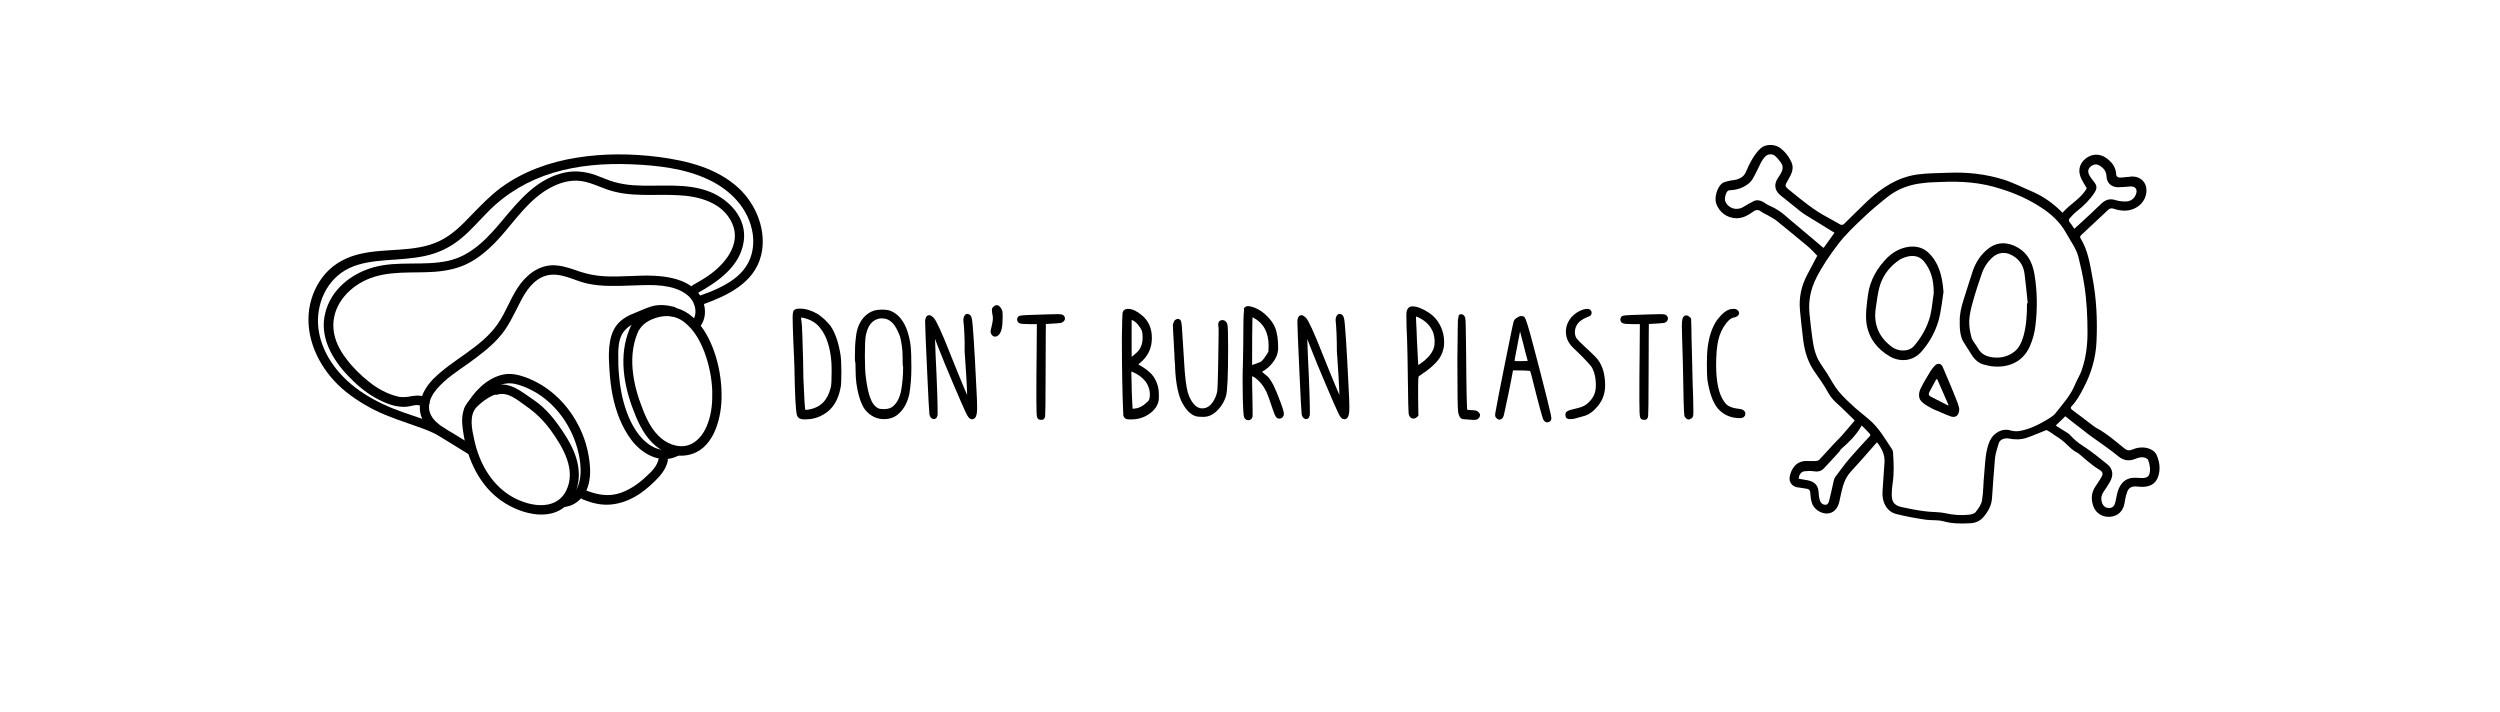 <?xml version="1.0" encoding="utf-8"?>
<!-- Generator: Adobe Illustrator 24.0.1, SVG Export Plug-In . SVG Version: 6.00 Build 0)  -->
<svg version="1.1" xmlns="http://www.w3.org/2000/svg" xmlns:xlink="http://www.w3.org/1999/xlink" x="0px" y="0px"
	 viewBox="0 0 1000 284.8" style="enable-background:new 0 0 1000 284.8;" xml:space="preserve">
<style type="text/css">
	.st0{fill:#FFE87B;}
	.st1{fill:#1E1E1C;}
	.st2{fill:#1E1E1C;stroke:#1E1E1C;stroke-width:0.25;stroke-miterlimit:10;}
	.st3{fill:#1E1E1C;stroke:#1E1E1C;stroke-width:0.15;stroke-miterlimit:10;}
	.st4{fill:#FFFFFF;}
	.st5{stroke:#1E1E1C;stroke-miterlimit:10;}
	.st6{fill:none;stroke:#1E1E1C;stroke-width:3;stroke-linecap:round;stroke-linejoin:round;stroke-miterlimit:10;}
	.st7{stroke:#000000;stroke-width:1.5;stroke-miterlimit:10;}
</style>
<g id="Calque_2">
</g>
<g id="Calque_1">
	<g>
		<g>
			<path d="M198.4,154.1c-1.6-0.1-3.3,0.7-4.7,1.5c-1.8,1-3.4,2.2-4.9,3.6c-1.2,1.1-2.4,2.4-3,3.9c-1.1,2.7-1.1,5.6-0.7,8.4
				c1.3,10.5,5.6,21.1,14.1,27.8c7.3,5.8,20.7,10.2,28.1,2.1c3.1-3.4,4.5-8.1,4.2-12.7c-0.3-5.5-2.8-10.6-5.8-15.2
				c-3.3-5.1-7.1-10.1-12.2-13.5c-4.6-3.1-9.6-7.6-15.5-5.8c-2.3,0.7-1.3,4.3,1,3.6c4.3-1.2,8.2,2.4,11.5,4.7c3.9,2.7,7,5.8,9.8,9.6
				c4.8,6.7,10.4,15.9,6.1,24.3c-4.4,8.5-15.7,6-22.4,1.8c-7.8-4.9-12.4-13.4-14.3-22.3c-0.9-4-2.2-9.7,0.9-13
				c1.3-1.3,2.7-2.5,4.3-3.5c0.6-0.4,1.3-0.8,2-1.1c0.3-0.2,0.7-0.3,1.1-0.4c0,0,0.4-0.1,0.1,0c0.2,0,0.3,0,0.5,0
				C200.8,158,200.8,154.3,198.4,154.1L198.4,154.1z"/>
		</g>
	</g>
	<g>
		<g>
			<path d="M252.7,129.7c-5.2,10.3-3.7,22.4,0.1,32.9c1.9,5.2,4.1,10.4,8,14.4c3.7,3.8,9.1,6.1,14.4,5c9.8-1.9,13.1-13.5,13.4-22.1
				c0.2-5.9-0.6-11.8-2.3-17.4c-1.6-5.1-4-10.3-7.7-14.2c-3.6-3.9-8.3-6.1-13.6-5.5C260.4,123.3,255.3,125.4,252.7,129.7
				c-1.3,2.1,2,4,3.2,1.9c1.8-2.9,5.5-4.4,8.7-5c3.8-0.6,7.2,0.4,10,3c3.4,3,5.6,7.1,7.2,11.3c1.8,4.9,2.9,10.1,3.1,15.4
				c0.1,4.4-0.2,8.9-1.8,13.1c-1.2,3.3-3.3,6.6-6.6,8.2c-3.9,1.9-8.6,0.5-11.8-2.1c-3.7-3-5.9-7.4-7.6-11.8c-4-10-6.4-22.1-1.3-32.2
				C257,129.4,253.8,127.5,252.7,129.7L252.7,129.7z"/>
		</g>
	</g>
	<g>
		<g>
			<path d="M189.2,164.5c2.5-4.4,6.1-8.7,11-10.5c2.6-1,4.9-0.8,7.5,0c2.5,0.8,4.8,1.9,7,3.2c9.1,5.6,15.3,15.5,17.1,26
				c1,5.6,0.9,14.8-6.4,15.9c-1,0.2-1.6,1.4-1.3,2.3c0.3,1.1,1.3,1.5,2.3,1.3c3.2-0.5,5.8-2.6,7.5-5.3c1.9-3.1,2.3-7,2.1-10.5
				c-0.4-6.3-2.2-12.5-5.3-18c-3-5.4-7.1-10.1-12.1-13.6c-2.5-1.8-5.3-3.2-8.1-4.3c-3.1-1.1-6.3-1.9-9.6-1.1
				c-6.6,1.6-11.6,7.1-14.8,12.8C184.7,164.8,188,166.6,189.2,164.5L189.2,164.5z"/>
		</g>
	</g>
	<g>
		<g>
			<path d="M269.5,122.7c-2.9-0.7-5.8-1-8.7-0.2c-2.1,0.6-4.2,1.6-6.2,2.4c-2.9,1.1-5.8,2.5-7.8,5c-2,2.5-2.8,5.7-3.1,8.9
				c-0.3,3.1-0.1,6.3,0.1,9.4c0.2,3.4,0.6,6.8,1.3,10.2c1.3,6.4,3.7,12.7,7.7,17.9c4.4,5.6,12,9.7,18.8,5.8c2.1-1.2,0.2-4.4-1.9-3.2
				c-5.1,2.9-10.7-0.7-13.9-4.7c-3.6-4.5-5.6-10-6.9-15.5c-1.2-5.6-1.7-11.3-1.6-17c0-2.6,0.2-5.4,1.4-7.8c1.2-2.3,3.3-3.8,5.6-4.8
				c2.1-0.9,4.3-1.7,6.4-2.5c2.6-0.9,5.1-0.8,7.7-0.1C270.9,126.9,271.9,123.3,269.5,122.7L269.5,122.7z"/>
		</g>
	</g>
	<g>
		<g>
			<path d="M233.2,199.8c3.5,1.4,7.3,2.4,11.2,2c3.3-0.3,6.5-1.4,9.4-3c2.9-1.6,5.5-3.8,7.9-6.1c2.4-2.3,4.7-5,5.4-8.3
				c0.5-2.4-3.2-3.4-3.6-1c-0.6,2.9-2.6,5-4.7,6.9c-2.1,2-4.3,3.8-6.9,5.2c-2.4,1.4-5.1,2.3-7.9,2.5c-3.4,0.2-6.7-0.7-9.8-1.9
				c-0.9-0.4-2.1,0.4-2.3,1.3C231.6,198.5,232.2,199.4,233.2,199.8L233.2,199.8z"/>
		</g>
	</g>
	<g>
		<g>
			<path d="M189.3,178.3c-2.8-1.7-5.5-3.4-8.3-5.1c-2.2-1.3-4.6-2.6-6.5-4.4c-1.7-1.6-2.9-3.6-2.9-6c0-2.8,1.5-5.3,3.3-7.4
				c3.5-4,8.1-7,12.4-10c4.2-3.1,8.5-6.2,12-10.1c3.9-4.2,6.1-9.3,8.7-14.3c2.2-4.4,5.3-9.2,10.3-10.7c5.6-1.7,11.2,1.9,16.5,3.1
				c5.9,1.3,12,1,18,0.8c6.2-0.2,13.2-0.7,19,1.9c2.4,1.1,4.7,2.8,5.7,5.3c1,2.4,1,5-0.6,7.1c-0.6,0.8-0.1,2.1,0.7,2.6
				c0.9,0.6,2,0.1,2.6-0.7c3.3-4.5,1.7-11-2.1-14.6c-4.4-4.1-10.7-5.2-16.5-5.5c-6.7-0.3-13.3,0.6-20,0.2c-3.3-0.2-6.4-0.8-9.5-1.8
				c-3-1-6-2.2-9.2-2.5c-6-0.7-11.1,2.6-14.7,7.3c-3.8,5-5.6,11.1-9.2,16.2c-6.6,9.4-17.9,14-25.8,22c-4.7,4.8-7.5,12.1-3,18
				c1.9,2.4,4.5,4.1,7,5.7c3.4,2.1,6.8,4.1,10.1,6.2C189.5,182.8,191.4,179.5,189.3,178.3L189.3,178.3z"/>
		</g>
	</g>
	<g>
		<g>
			<path d="M177.8,171.3c-5.4-2.8-11.2-4.5-16.9-6.5c-5.4-1.9-10.6-4.3-15.4-7.4c-9-5.8-16.6-14.8-18.1-25.7
				c-1.3-9.8,3.2-20.2,12.4-24.5c4.5-2.1,9.6-2.7,14.5-3.1c5.2-0.4,10.4-0.6,15.6-1.7c5.2-1.1,9.9-3.3,14-6.6
				c4.2-3.3,7.6-7.4,11.4-11.2c7.3-7.4,16.1-12.5,26-15.5c10-3,20.5-3.8,30.9-3.4c10.4,0.4,21.6,1.6,31.1,6.1
				c9,4.2,16.3,11.7,17.8,21.8c0.6,4.4-0.1,8.9-2.5,12.7c-2.7,4.3-7.1,7-11.5,9.1c-2.3,1.1-4.7,2-7,2.8c-2.2,0.8-1.3,4.4,1,3.6
				c9.7-3.5,20.5-8.5,23.3-19.5c2.5-9.8-1.9-20.7-9.2-27.3c-8.6-7.8-20.3-10.7-31.6-12.2c-11-1.4-22.1-1.5-33.1,0.3
				c-10.6,1.7-21.1,5.4-29.9,11.8c-4.5,3.3-8.3,7.3-12.2,11.3c-3.8,4-7.7,7.9-12.8,10.3c-9.8,4.6-21.3,2.6-31.7,5.1
				c-5.2,1.2-10,3.7-13.6,7.7c-3.5,3.9-5.8,9-6.6,14.2c-1.7,11.3,3.5,22.5,11.4,30.3c4.3,4.2,9.4,7.5,14.7,10.2
				c5.6,2.8,11.5,4.6,17.3,6.7c3,1,5.9,2.2,8.7,3.7C178,175.7,179.9,172.4,177.8,171.3L177.8,171.3z"/>
		</g>
	</g>
	<g>
		<g>
			<path d="M170.9,159.4c-1.7-1.3-3.8-1.3-5.9-1c-2.1,0.4-3.8,0.7-5.9,0.2c-4.2-1-8-3.1-11.4-5.8c-3.4-2.7-6.6-5.8-9.2-9.3
				c-2.6-3.4-4.7-7.4-5.1-11.8c-0.8-8.9,5.4-16.3,13.2-19.8c8.7-3.9,18.3-2.5,27.5-3.2c4.7-0.4,9.2-1.3,13.4-3.5
				c3.9-2,7.3-4.9,10.4-8c6.4-6.6,11.4-14.7,19-20.1c3.6-2.5,7.8-4.5,12.2-4.8c4.9-0.4,9,1.8,13.5,3.4c9.4,3.4,19.3,1.8,29,2.4
				c8.2,0.4,17.5,3,21.2,11.1c4,8.5-3.1,16.8-9.8,21.3c-1.9,1.3-3.9,2.4-5.8,3.5c-2.1,1.2-0.2,4.4,1.9,3.2
				c8.2-4.6,17-10.7,18.4-20.7c1.3-9.1-5.6-16.6-13.6-19.8c-9.7-3.8-20.4-1.9-30.6-2.6c-2.6-0.2-5.1-0.6-7.6-1.3
				c-2.5-0.7-4.8-1.8-7.3-2.7c-4.7-1.7-9.5-2.1-14.4-0.6c-9.7,2.8-16.3,10.6-22.5,18c-6,7.2-12.5,14.6-22.1,16.8
				c-9.8,2.2-20.1-0.1-29.9,2.6c-9,2.5-17.1,8.9-19.4,18.3c-2.4,9.5,2.7,18.4,9.1,25.1c3.2,3.4,6.8,6.5,10.9,8.8
				c3.9,2.2,8.7,4.2,13.2,3.5c1.9-0.3,3.9-1.2,5.6,0.1c0.8,0.6,2.1,0.1,2.6-0.7C172.1,161,171.7,160,170.9,159.4L170.9,159.4z"/>
		</g>
	</g>
	<g>
		<path d="M741.9,168.2c-2.7-2.6-5-5-7.5-7.2c-1.4-1.3-2.5-2.7-3.4-4.4c-1.5-2.7-3.3-5.3-5.1-7.8c-2.7-3.8-4-8.1-4.6-12.6
			c-0.5-4-0.9-7.9-1.3-11.9c-0.5-5.2,0.5-10,3-14.6c1.3-2.4,2.6-4.9,3.9-7.4c-1.2-1.2-2.3-2.5-3.6-3.6c-4.1-3.4-8.2-6.8-12.4-10.2
			c-1.2-1-2.7-1.7-4-2.5c-0.8-0.5-1.8-0.8-2.5-1.4c-1.2-0.9-2.1-0.7-3.2,0.1c-2,1.4-4,2.6-6.6,2.6c-3.8-0.1-6.8-2.3-8.1-5.8
			c-0.9-2.4,0.4-6.8,2.4-8.2c0.7-0.5,1.7-0.7,2.5-0.9c1.1-0.3,2.2-0.3,3.3-0.6c1.6-0.5,2.9-1.3,3.6-2.9c0.8-1.9,1.7-3.8,2.8-5.6
			c0.9-1.4,1.9-2.9,3.2-4c1.8-1.7,5.4-1.7,7.5-0.3c2.1,1.5,3.7,3.5,4.8,5.9c1.1,2.5,0,4.7-1.2,6.8c-1.6,2.7-1.7,2.7,0.7,4.6
			c4.8,3.9,9.6,7.9,15.2,10.8c1.7,0.9,3.3,1.9,5,2.8c0.3,0.1,0.9,0,1.2-0.2c3.2-3.1,6.3-6.3,9.6-9.4c5.7-5.3,12-9.4,19.8-10.5
			c4.1-0.6,8.4-0.5,12.6-0.7c7.4-0.3,14.7,0.5,21.8,2.7c3.9,1.2,7.5,3.1,11.3,4.7c4.7,2,8.8,4.9,12.4,8.6c3.1-3.6,7.5-5.7,9.7-9.8
			c-0.9-1.6-1.9-3-2.5-4.6c-1.1-2.9-0.2-5.5,2.2-7.4c2.4-1.8,5.3-1.9,7.8-0.3c2.5,1.7,4.2,3.8,4.3,7c0,0.4,0.7,1,1.1,1
			c1,0.1,2.1-0.1,3.1-0.2c0.6,0,1.3-0.1,1.9-0.2c4.2-0.1,6.7,3.1,5.8,7.2c-0.9,4.1-5,6.9-9.7,6.4c-1.1-0.1-2.1-0.3-3.2-0.7
			c-0.9-0.3-1.6-0.2-2.3,0.5c-3.5,3.3-7.1,6.6-10.7,10c-0.4,0.4-0.6,0.7-0.3,1.3c3,4.8,3.8,10.4,4.8,15.8c1.6,8.4,2,17,1.6,25.6
			c-0.3,6.5-2.1,12.7-5.2,18.5c-1.3,2.5-2.6,5-4.6,7.1c-0.8,0.8-0.5,1.3,0.4,1.9c2.3,1.7,4.6,3.5,6.9,5.2c0.8,0.6,1.6,1.3,2.5,1.8
			c4.1,2.2,7.6,5.3,11.2,8.2c1,0.8,1.8,0.9,2.9,0.5c2.1-0.9,4.2-1.2,6.5-0.6c1.6,0.5,2.8,1.3,3.5,2.8c1.1,2.6,1.5,5.3,0.7,8.1
			c-0.8,2.8-2.7,4.3-5.7,4.5c-1,0.1-1.9,0-2.9-0.1c-2-0.2-3.4,0.4-4,2.4c-0.5,1.4-0.8,2.9-1,4.3c-0.5,3-2.5,5.1-5.6,5.4
			c-2.9,0.3-5.6-1.2-6.7-3.8c-1.2-3-1.1-5.8,0.8-8.5c0.8-1.2,1.6-2.4,2.3-3.6c0.6-1,0.6-1.9-0.4-2.6c-1-0.7-2.1-1.3-3.1-2.1
			c-1.6-1.2-3.1-2.5-4.6-3.8c-0.5-0.4-1-0.9-1.5-1.2c-2-0.9-3.4-2.5-5-4c-1.7-1.6-3.8-2.7-5.7-4.1c-0.6-0.4-1.2-0.7-1.7-1
			c-2.6,1-5.2,2.2-7.9,3.1c-2.3,0.8-4.8,0.8-7.2,0.3c-1.6-0.3-3.6,0.4-4,1.9c-0.6,2-1.3,4-1.5,6c-0.5,5.3-0.8,10.7-1.2,16
			c-0.2,3-1.6,5.4-3.5,7.6c-1.4,1.6-3.2,2.3-5.2,2.4c-3.6,0.2-7.2,0.2-10.8-0.8c-2.2-0.6-4.6-0.3-6.9-0.6c-4-0.6-8-1.3-11.9-2.3
			c-3.7-0.9-5.8-4.7-5.5-8.9c0.3-3.9,0.5-7.9,0.8-11.8c0.2-3-1.1-5.5-2.9-7.9c-0.1,0.1-0.2,0.1-0.3,0.1c-3.4,3.9-6.8,7.8-10.3,11.6
			c-2.4,2.6-3.2,5.7-3.9,8.9c-0.2,1.1-0.5,2.1-0.7,3.2c-0.7,2.9-2.5,4.5-4.8,4.6c-2.7,0.1-5.5-1.9-6.2-4.4c-0.4-1.3-0.5-2.7-0.6-4
			c-0.1-0.9-0.5-1.4-1.4-1.5c-1.1-0.1-2.1-0.4-3.2-0.5c-2.4-0.1-4.1-2-3.6-4.4c0.6-3.2,2.7-6.3,6.8-6.2c1.2,0,2.4,0.1,3.6,0
			c0.5,0,1.1-0.2,1.4-0.5c1.9-2,3.8-4.1,5.7-6.2c1-1.1,2.1-2.1,3.1-3.2C738,172.7,740,170.5,741.9,168.2z M776.1,72.8
			c-2.2,0.1-4.4,0.1-6.6,0.4c-5.3,0.5-10.2,2.2-14.4,5.5c-3.4,2.7-6.7,5.4-9.8,8.4c-3.5,3.3-7.1,6.7-10,10.5
			c-3.3,4.3-6.3,8.7-8.8,13.6c-2.3,4.6-3.2,9.2-2.7,14.3c0.3,3.2,0.7,6.4,1.1,9.5c0.5,3.7,1.2,7.3,3.3,10.4c0.8,1.3,1.7,2.6,2.6,3.9
			c1.5,2.4,2.8,5,4.6,7.2c2,2.4,4.3,4.5,6.6,6.6c1.8,1.6,3.7,3,5.5,4.6c4,3.3,6.5,7.8,9.3,12c0.2,0.3,0.3,0.7,0.4,1.1
			c0.3,4.3,0.5,8.6-0.2,12.9c-0.2,1.4-0.3,2.8-0.3,4.2c0,2.9,1,4.2,3.8,4.9c3.1,0.7,6.3,1.3,9.4,1.7c2.8,0.4,5.6,0.2,8.3,0.8
			c3.1,0.7,6.2,0.9,9.3,0.6c0.9-0.1,2.2-0.4,2.7-1c1.1-1.4,2.3-3,2.6-4.7c0.6-3.6,0.5-7.2,0.9-10.8c0.4-4.4,0.4-8.8,2.2-13
			c1.4-3.1,4.8-5.3,8.4-4.2c1.1,0.3,2.4,0.4,3.5,0.2c4.1-0.7,7.8-2.6,11.3-4.7c1.1-0.7,2.3-1.4,3.1-2.4c2.7-3.5,5.8-6.8,7.6-11
			c0.8-1.9,1.9-3.8,2.7-5.7c1.8-5,2.5-10.2,2.5-15.5c0-6.4-0.3-12.9-1.3-19.2c-0.6-3.7-1.4-7.4-2.3-11c-0.9-3.6-3.3-6.6-5-9.8
			c-2.5-4.4-6-7.6-10.1-10.2c-4.9-3.2-10.3-5.6-15.8-7.3C792.4,72.9,784.3,72.4,776.1,72.8z M733.8,93.1c-3-1.9-6.1-3.7-9.1-5.6
			c-1.4-0.9-2.9-1.7-4.2-2.7c-2.7-2.1-5.4-4.4-8.1-6.5c-2.6-2-3-4.6-1.1-7.3c0.6-0.9,1.3-1.9,1.6-2.9c0.2-0.7,0.2-1.7-0.1-2.3
			c-0.7-1.2-1.5-2.2-2.5-3.2c-1.2-1.2-3.1-1.2-4.3,0.1c-0.6,0.7-1.2,1.5-1.6,2.3c-1.1,2.2-2.1,4.4-3.3,6.5c-0.5,0.9-1.4,1.8-2.3,2.4
			c-2,1.4-4.3,2.1-6.8,2.2c-0.3,0-0.6,0.1-0.8,0.2c-0.9,0.7-1.5,3.1-1.1,4.2c1.2,2.9,4.6,3.9,7.2,2.3c1.3-0.8,2.7-1.6,4.1-2.3
			c1.3-0.7,2.6-0.4,3.9,0.3c0.9,0.6,1.8,1.2,2.8,1.6c2.3,1,4.4,2.4,6.3,4.1c1.1,1,2.2,1.9,3.3,2.8c3.8,3.2,7.7,6.5,11.5,9.7
			c0.1,0.1,0.2,0.1,0.3,0.1C730.9,97.2,732.4,95.1,733.8,93.1z M822.3,170.2c1.3,0.9,2.7,1.7,4.1,2.6c0.6,0.4,1.2,0.7,1.6,1.2
			c1.5,1.6,3.1,3.1,5.1,4.3c3.4,2.2,6.6,4.8,9.7,7.3c2.4,1.9,2.7,4.4,1.2,7.1c-0.8,1.4-1.6,2.6-2.5,3.9c-0.9,1.3-1.2,2.6-0.8,4.1
			c0.4,1.6,1.4,2.5,2.9,2.5c1.5,0,2.2-0.8,2.6-2.6c0.4-1.7,0.6-3.5,1.3-5.1c1.2-2.9,3.4-4.5,6.6-4.4c0.8,0,1.6,0.1,2.4,0.1
			c2.5,0.1,3.4-0.7,3.5-3.1c0.1-1.3-0.3-2.7-0.7-4c-0.1-0.4-0.6-0.7-1-0.9c-1.5-0.6-2.9-0.2-4.3,0.4c-2.4,0.9-4.5,0.7-6.7-1.1
			c-3.4-2.8-7-5.2-10.6-7.8c-1.2-0.8-2.3-1.7-3.4-2.6c-2.4-1.9-4.9-3.7-7.2-5.6C824.7,167.9,823.6,169,822.3,170.2z M744.7,170.2
			c-2.1,3.7-4.9,6.5-7.9,9.1c-0.5,0.4-0.8,1-1.2,1.5c-2,2.2-4,4.4-6,6.5c-1.1,1.2-2.5,1.5-4.2,1.2c-1.2-0.2-2.4-0.1-3.6,0
			c-1.4,0.2-2.3,1.5-2.3,3c1.2,0.2,2.4,0.4,3.5,0.6c3.1,0.6,4.4,2.2,4.5,5.4c0,0.9,0.2,1.9,0.5,2.8c0.4,1.1,1.3,1.7,2.4,1.6
			c0.5,0,1.1-0.8,1.2-1.4c0.7-2.6,1.2-5.2,1.8-7.8c0.2-0.7,0.3-1.4,0.7-1.9c1.9-2.5,3.7-5.1,5.8-7.5c2.5-2.9,5.1-5.7,7.7-8.5
			c0.4-0.4,0.8-0.8,0.2-1.4C746.9,172.4,745.9,171.4,744.7,170.2z M829.7,91.5c0.2-0.2,0.4-0.3,0.5-0.4c3.5-3.2,7-6.4,10.4-9.7
			c1.7-1.6,3.5-2.1,5.8-1.3c1.3,0.4,2.7,0.5,4,0.5c1.8-0.1,3.2-1,3.9-2.7c0.9-2.1-0.1-3.5-2.3-3.3c-1.6,0.1-3.3,0.3-4.9,0.3
			c-2.7-0.1-4.4-1.8-4.5-4.4c-0.1-1.9-1-3.1-2.5-4.1c-1.3-0.9-2.5-0.8-3.7,0.1c-1.1,0.9-1.4,1.9-0.8,3.3c0.5,1,1.2,2,1.9,2.8
			c1.4,1.7,1.4,2.8,0.2,4.6c-1.9,2.9-4.4,5.3-7.1,7.4c-1,0.8-1.9,1.8-2.8,2.8c-0.2,0.2-0.3,0.8-0.2,1.1
			C828.4,89.5,829,90.4,829.7,91.5z"/>
		<path d="M783.9,128.6c-0.1-2.8,0.6-5.9,1.6-8.9c1.3-3.9,2.4-7.8,3.7-11.6c1.2-3.3,3.1-6.2,5.8-8.4c3.1-2.6,6.6-3,10.2-1.6
			c5.2,2.1,7.7,6.2,8.6,11.7c1.1,6.7,1.2,13.5,0.4,20.2c-0.3,2.9-1.1,5.9-2.3,8.6c-2.8,6.3-8.8,8.7-15.3,7.9
			c-0.8-0.1-1.6-0.3-2.3-0.5c-2.4-0.4-4.1-1.8-5.4-3.7c-1.1-1.7-2.2-3.4-3.3-5.2C784.3,135.3,783.8,132.3,783.9,128.6z M810.8,121.3
			c0.1,0,0.2,0,0.3,0c-0.4-4-0.8-7.9-1.3-11.9c-0.5-3.7-2.6-6.4-6.1-7.8c-2.1-0.8-4.4-0.5-6.3,1c-2.3,1.9-3.9,4.4-4.8,7.2
			c-1.2,3.5-2.4,7.1-3.4,10.7c-0.7,2.5-1.4,5.1-1.5,7.7c-0.1,2.3,0.3,4.6,0.9,6.8c0.4,1.4,1.6,2.6,2.4,4c1.1,2.1,2.7,3.3,5.2,3.8
			c3.2,0.6,6.2,0.1,8.8-1.6c2.4-1.5,3.6-4,4.4-6.8C810.6,130,810.8,125.7,810.8,121.3z"/>
		<path d="M777.4,116.8c-0.5,3.1-0.9,7.5-2,11.5c-1.3,4.4-3.5,8.5-6.6,12.1c-3.6,4.3-8.9,4.5-13,2.1c-4.9-2.9-8.3-7.2-9.2-13.1
			c-0.5-3.8,0.1-7.6,0.6-11.5c0.8-5.9,3.7-10.8,7.8-14.9c2.4-2.3,5.3-3.9,8.7-4.3c2.8-0.3,5.4,0.3,7.6,2.3
			C775.4,104.9,776.9,110,777.4,116.8z M773.5,117.3c0-5.6-1.2-9.3-3.8-12.6c-1.6-2-3.7-2.6-6.1-2.2c-1.2,0.2-2.5,0.7-3.6,1.3
			c-3.7,2.4-6.5,5.8-7.9,10c-1,3-1.3,6.3-1.8,9.5c-1,6.6,1.4,11.9,6.8,15.7c2,1.4,6.2,2,8.5-0.6c3.1-3.6,5.3-7.6,6.5-12.1
			C772.9,122.9,773.1,119.4,773.5,117.3z"/>
		<path d="M783.7,163.4c0,2.7-1.3,3.8-3.3,3.2c-1.5-0.5-3-1.2-4.4-1.8c-1.1-0.5-2.3-0.9-3.4-1.5c-1.4-0.8-3-1.6-4.1-2.8
			c-1.3-1.5-1-3.5-0.2-5.2c1.2-2.4,2.6-4.7,4-7c0.5-0.8,1.1-1.5,1.8-2.2c1.1-1,2.4-0.7,3,0.7c1.8,4.3,3.7,8.6,5.4,13
			C783.1,161.1,783.5,162.6,783.7,163.4z M779.2,162.2c0.1-0.1,0.2-0.2,0.2-0.2c-1.5-3.4-3-6.8-4.5-10.3c-0.1,0-0.3,0-0.4,0
			c-0.9,1.7-1.9,3.5-2.8,5.2c-0.3,0.7-0.3,1.3,0.5,1.7c1.5,0.8,3,1.5,4.5,2.3C777.6,161.3,778.4,161.8,779.2,162.2z"/>
	</g>
	<g>
		<path class="st7" d="M318.7,124.3c0.3-0.1,0.7-0.1,1.3-0.1c2.1,0,4.4,0.7,6.8,2.1c0.7,0.5,1.6,1.2,2.6,2.1c1,1,1.7,1.8,2.2,2.4
			c2,3,3.2,6.9,3.9,11.5c0.2,1.4,0.3,3.7,0.3,6.9c0,2.9-0.1,4.8-0.3,5.7c-0.9,4.9-3.1,8.3-6.4,10.2c-2.2,1.3-4.5,1.9-7,1.9h-0.5
			c-1.2,0-1.9-0.4-2.1-1.1c-0.5-1.8-0.8-8.3-1-19.5c0-1.2-0.2-4.3-0.4-9.4c-0.2-5-0.3-8.4-0.3-10.2c0-0.9,0.1-1.6,0.2-1.9
			C318,124.6,318.3,124.4,318.7,124.3z M322.6,126.7c-0.8-0.3-1.5-0.4-2.1-0.4c-0.4,0-0.7,0.1-0.8,0.2c-0.1,0.1-0.1,0.7,0.1,1.8
			c0.2,1.2,0.3,3.2,0.4,6.1c0.1,2.9,0.2,6.3,0.3,10.2c0.1,3.9,0.1,6.1,0.1,6.5c0.3,8,0.6,12.4,0.8,13.1c0.1,0.3,0.5,0.5,1,0.5
			c0.4,0,0.9-0.1,1.5-0.2c4.8-0.9,7.8-4,9.1-9.2c0.3-1,0.4-3.2,0.4-6.5c0-1.2,0-2.5-0.1-4.1c-0.5-6.2-2.1-10.8-4.6-13.9
			C327.2,128.8,325.2,127.5,322.6,126.7z"/>
		<path class="st7" d="M351.1,124.7c0.4,0,1-0.1,1.8-0.1c1.4,0,2.5,0.2,3.2,0.5c2.8,1.2,4.9,3.8,6.2,7.8c0.6,1.9,1,3.7,1.2,5.5
			c0.2,1.8,0.3,4.7,0.3,8.6c0,4-0.3,7.5-0.8,10.4c-0.7,3.2-2,5.7-3.9,7.4c-1.4,1.4-3.3,2.1-5.6,2.1c-1.5,0-3-0.4-4.3-1.2
			c-1.3-0.8-2.3-1.8-3-2.9c-0.7-1.1-1.4-2.8-2-5c-0.8-3-1.2-6.1-1.2-9.2c0-2.6-0.1-3.9-0.2-4c0,0-0.1-0.5-0.1-1.5
			c0-3.3,0.1-5.9,0.4-8c0.3-3.5,1.5-6.3,3.5-8.2C348,125.6,349.4,124.9,351.1,124.7z M357.4,128.5c-1.4-1.3-2.9-1.9-4.6-1.9
			c-0.3,0-0.8,0-1.3,0.1c-3.2,0.7-5.1,3.2-5.9,7.3c-0.3,1.4-0.4,4.2-0.4,8.3c0,3.6,0.1,6.5,0.4,8.8c0.5,3.8,1.1,6.8,2,8.8
			c0.8,2.1,2,3.4,3.4,4.1c0.6,0.3,1.5,0.4,2.6,0.4c1.8,0,3.3-0.5,4.3-1.5c1.6-1.4,2.7-3.6,3.3-6.6c0.5-2.8,0.8-6,0.8-9.5l-0.1-0.6
			c-0.1-0.1-0.1-1.2-0.1-3.3c0-3.1-0.4-6-1.1-8.6C359.7,131.7,358.7,129.8,357.4,128.5z"/>
		<path class="st7" d="M386.1,128.1c0-0.4,0-0.8,0.2-1.2c0.2-0.4,0.4-0.6,0.6-0.6c0.6,0,0.9,0.4,1.1,1.3c0.4,1.9,1,11.1,1.8,27.6
			c0.2,3.4,0.3,6,0.3,8c0,2.1-0.3,3.3-0.8,3.6c-0.2,0.2-0.5,0.2-0.8,0.1c-0.4-0.2-0.9-0.9-1.5-2.2c-0.6-1.3-2.3-5-4.9-11.2
			c-2.5-5.8-4.6-11-6.4-15.6c-1.3-3.5-2-5.3-2.2-5.5c-0.1-0.3-0.2-0.2-0.3,0.3c0,0.2,0,0.6,0,1.1c0,0.7,0.1,3.5,0.3,8.4
			c0.6,11.9,0.8,19.5,0.8,22.6c0,1,0,1.5-0.1,1.6c-0.2,0.3-0.4,0.5-0.6,0.5c-0.5,0-0.9-0.4-1.1-1.3c-0.1-0.4-0.4-6.2-0.9-17.2
			c-0.5-11.1-0.8-17.6-0.8-19.7v-0.3c0.1-1.1,0.4-1.6,0.8-1.6c0.3,0,0.8,0.3,1.3,0.8c0.9,0.9,3.1,5.6,6.4,14
			c4.3,10.8,7.1,17.4,8.3,19.8l0.1-1c0-1.1-0.1-3-0.2-5.5c-0.1-2.5-0.3-5.3-0.5-8.4c-0.2-3.1-0.3-5-0.4-5.8
			C386.7,135.2,386.4,131,386.1,128.1z"/>
		<path class="st7" d="M397.7,123.4c0.4-0.4,0.7-0.6,1-0.6c0.4,0,0.8,0.4,1.3,1.3c0.2,0.3,0.3,0.8,0.3,1.6v1.5
			c0,3.5-0.5,5.6-1.5,6.4c-0.6,0.5-1.1,0.4-1.5-0.1c-0.2-0.2-0.3-0.5-0.3-0.8c0-0.5,0.1-1,0.3-1.6c0.4-1.6,0.6-2.9,0.6-3.8
			c0-0.5,0-0.9-0.1-1.1c-0.2-1.1-0.3-1.8-0.3-2.2C397.5,123.6,397.6,123.5,397.7,123.4z"/>
		<path class="st7" d="M419,126.5c1.3,0,2.7-0.1,4.1-0.1c1,0,1.6,0.1,1.8,0.3c0.3,0.3,0.4,0.6,0.3,0.9c-0.1,0.3-0.4,0.6-0.8,0.8
			c-0.1,0-0.8,0.1-1.9,0.2c-1.1,0.1-2.3,0.1-3.3,0.2l-1.6,0.1c0,0-0.1,6.4-0.1,19c0,12.6-0.1,19-0.3,19.1c-0.1,0.1-0.3,0.2-0.8,0.2
			c-0.4,0-0.7-0.1-0.8-0.4c-0.2-0.2-0.3-2.5-0.3-6.7c0-6.1,0-12.1,0.1-18l0.1-13.2H412c-2.2,0-3.5-0.1-3.9-0.3
			c-0.3-0.1-0.5-0.4-0.5-0.8c0-0.5,0.2-0.7,0.6-0.8C408.9,126.8,412.5,126.7,419,126.5z"/>
		<path class="st7" d="M449.8,125.1c0.2-0.6,0.7-0.8,1.4-0.8c1.5,0,3.2,0.8,5.1,2.4c2.5,2.1,3.7,4.9,3.7,8.5c0,3.9-1.5,7-4.6,9.5
			c-0.9,0.7-1.3,1.1-1.3,1.1s0.5,0.4,1.5,1c1.9,1.1,3.4,2.2,4.5,3.4c1.1,1.2,1.8,2.7,2.3,4.4c0.3,1,0.4,2.2,0.4,3.8
			c0,0.6,0,1.2-0.1,1.8c-0.4,1.9-1.6,3.5-3.5,4.8c-1.9,1.3-4.1,2-6.5,2c-0.2,0-0.4,0-0.7,0c-0.3,0-0.5,0-0.6,0
			c-0.7,0-1.1-0.3-1.3-0.8c0-0.2-0.1-0.9-0.1-2c-0.3-6.6-0.5-16.5-0.5-29.6C449.6,128.5,449.7,125.4,449.8,125.1z M453.5,127.5
			c-0.5-0.2-0.9-0.4-1.2-0.4h-0.4v8.3c0,5.5,0,8.3,0.1,8.4h0.1c0.4,0,1.2-0.5,2.4-1.6c1.2-1,1.9-1.9,2.3-2.7c0.7-1.4,1-2.8,1-4.5
			c0-1.2-0.1-2.1-0.3-2.8c-0.4-1-1-1.9-1.8-2.9C455,128.5,454.2,127.8,453.5,127.5z M460.7,157.9c0-2.2-0.7-4.2-2-5.9
			c-1.4-1.7-3.1-2.9-5.1-3.8c-0.8-0.3-1.3-0.5-1.4-0.5c-0.2,0-0.4,0.2-0.4,0.7c0,0.1,0,0.3,0,0.6c0,0.3,0,0.5,0,0.7
			c0,0.2,0,1.5,0.1,3.8c0,2.3,0.1,4.5,0.2,6.6c0.1,2.1,0.2,3.3,0.2,3.7l0.1,0.5l1.2-0.1c2-0.1,3.9-1,5.6-2.7
			C460.3,160.8,460.7,159.5,460.7,157.9z"/>
		<path class="st7" d="M470.4,128.7c0.4-0.4,0.8-0.5,1.1-0.3c0.2,0.1,0.4,0.9,0.5,2.2c0.1,1.4,0.4,6.1,0.9,14.2
			c0.3,5.7,0.8,9.9,1.5,12.4c0.7,2.3,1.7,4.1,3.1,5.5c1,0.9,2.1,1.4,3.4,1.4c2.5,0,4.5-1.6,5.9-4.8c0.5-1.1,0.8-2.2,0.9-3.3
			c0.1-1.1,0.2-4.2,0.3-9.4c0.1-7.1,0.2-11.5,0.2-13.2c0-1.7,0-2.7-0.1-3c-0.1-0.4-0.1-0.7,0-1.1c0.1-0.3,0.4-0.5,0.7-0.5
			c0.6-0.1,1.1,0.2,1.4,1c0.2,0.6,0.3,3.8,0.3,9.7c0,10.6-0.3,16.8-0.8,18.6c-0.4,1.5-1.2,3-2.2,4.3c-1.1,1.4-2.2,2.4-3.5,3
			c-0.7,0.4-1.7,0.6-2.9,0.6c-1.3,0-2.2-0.1-2.8-0.3c-1.8-0.7-3.3-2.3-4.7-4.8c-1.5-2.8-2.5-7.3-2.8-13.5c0-0.5,0-1.3-0.1-2.3
			c-0.1-1-0.2-2.3-0.2-3.8c-0.1-1.5-0.2-2.7-0.2-3.6c-0.2-3.6-0.4-6.2-0.4-7.7C470.1,129.5,470.2,128.9,470.4,128.7z"/>
		<path class="st7" d="M498.3,123.6c0.2-0.2,0.5-0.4,0.9-0.4c0.6,0,1.3,0.2,2.2,0.5c1.8,0.7,3.5,1.8,5,3.4c2,2,3.2,4.1,3.6,6.5
			c0.3,1.4,0.5,3.2,0.5,5.3c0,0.8,0,1.4-0.1,1.6c-0.2,1.4-0.9,2.8-2,4.2c-1.1,1.4-2.4,2.5-3.7,3.2c-0.8,0.4-1.2,0.7-1.2,0.8
			c0.4,0.3,0.8,0.6,1.2,0.9c0.3,0.3,0.6,0.5,0.8,0.7c0.2,0.1,0.3,0.2,0.4,0.3c0.9,0.6,1.8,1.9,2.8,3.8c0.7,1.4,1.7,3.7,2.9,7
			c0.8,2.1,1.2,3.5,1.2,4.2c0,0.3-0.1,0.6-0.3,0.8c-0.5,0.4-1,0.4-1.4,0.1c-0.2-0.1-0.9-1.7-1.9-4.8c-0.7-2.2-1.4-4-2-5.4
			c-1.3-2.6-2.9-4.5-5-6c-0.7-0.4-1.2-0.6-1.5-0.6c-0.3,0-0.5,0.1-0.6,0.4c0,2.6,0,5.4,0.1,8.3c0,1.9,0.1,3.9,0.1,6.2
			c0,1.4,0,2.1-0.1,2.2c-0.3,0.5-0.7,0.7-1.4,0.4c-0.3-0.1-0.5-0.6-0.6-1.3c-0.1-0.7-0.2-2.6-0.3-5.6c0-1.4-0.1-3.9-0.1-7.4
			c0-2.8,0-5.1,0.1-6.7c0.1-4.7,0.2-9.7,0.2-15c0-4.8,0.2-7.2,0.4-7.4C498.2,123.7,498.3,123.6,498.3,123.6z M508.2,138.3
			c0-5.6-2.2-9.6-6.5-11.9c-0.7-0.3-1-0.5-1.1-0.5c-0.2,0-0.4,0.9-0.4,2.8c-0.1,3.8-0.1,9.1-0.1,15.7v2.6c0.1,0,0.9-0.2,2.2-0.7
			c1.4-0.5,2.1-0.8,2.3-0.9c0.7-0.4,1.4-1.2,2.3-2.6c0.7-0.9,1-1.6,1.2-2C508.1,140.3,508.2,139.5,508.2,138.3z"/>
		<path class="st7" d="M535,128.1c0-0.4,0-0.8,0.2-1.2c0.2-0.4,0.4-0.6,0.6-0.6c0.6,0,0.9,0.4,1.1,1.3c0.4,1.9,1,11.1,1.8,27.6
			c0.2,3.4,0.3,6,0.3,8c0,2.1-0.3,3.3-0.8,3.6c-0.2,0.2-0.5,0.2-0.8,0.1c-0.4-0.2-0.9-0.9-1.5-2.2c-0.6-1.3-2.3-5-4.9-11.2
			c-2.5-5.8-4.6-11-6.4-15.6c-1.3-3.5-2-5.3-2.2-5.5c-0.1-0.3-0.2-0.2-0.3,0.3c0,0.2,0,0.6,0,1.1c0,0.7,0.1,3.5,0.3,8.4
			c0.6,11.9,0.8,19.5,0.8,22.6c0,1,0,1.5-0.1,1.6c-0.2,0.3-0.4,0.5-0.6,0.5c-0.5,0-0.9-0.4-1.1-1.3c-0.1-0.4-0.4-6.2-0.9-17.2
			c-0.5-11.1-0.8-17.6-0.8-19.7v-0.3c0.1-1.1,0.4-1.6,0.8-1.6c0.3,0,0.8,0.3,1.3,0.8c0.9,0.9,3.1,5.6,6.4,14
			c4.3,10.8,7.1,17.4,8.3,19.8l0.1-1c0-1.1-0.1-3-0.2-5.5c-0.1-2.5-0.3-5.3-0.5-8.4c-0.2-3.1-0.3-5-0.4-5.8
			C535.5,135.2,535.3,131,535,128.1z"/>
		<path class="st7" d="M564.6,123.3h0.3c1.7,0,3.8,0.8,6.4,2.5c1.7,1.2,3.1,2.7,4.1,4.7c1,2,1.5,4,1.5,6.1c0,0.9,0,1.5-0.1,2
			c-0.3,1.6-0.8,3-1.6,4.2c-0.8,1.2-2,2.5-3.7,3.9c-1,0.8-2,1.6-3,2.2c-1,0.7-1.6,1.1-1.8,1.5c-0.1,0.3-0.2,1.6-0.2,3.9v4.1l0.1,7.6
			c-0.5,0.5-0.9,0.7-1.3,0.7c-0.2,0-0.5-0.1-0.7-0.4c-0.1-0.1-0.3-0.4-0.4-0.9c-0.1-0.5-0.2-5-0.3-13.4c-0.1-7.9-0.2-13.1-0.3-15.6
			c-0.2-4.2-0.3-7.5-0.3-9.9c0-1,0-1.6,0.1-1.8C563.6,123.9,564,123.4,564.6,123.3z M567.5,126.2c-0.7-0.3-1.2-0.4-1.5-0.4h-0.4
			l0.1,2.7c0,0.5,0.1,1.9,0.2,4.1s0.1,3.9,0.2,5c0.3,6.4,0.5,9.6,0.6,9.6h0.1c0.8-0.4,2-1.2,3.5-2.4c2.2-1.9,3.6-3.9,4.1-6
			c0.1-0.6,0.2-1.2,0.2-2c0-1.4-0.2-2.6-0.5-3.7C573,130,570.8,127.7,567.5,126.2z"/>
		<path class="st7" d="M584,126.7c0.2-0.2,0.3-0.3,0.4-0.3c0.4,0,0.8,0.3,1,1c0.1,0.2,0.2,4.7,0.3,13.6c0.1,15.4,0.3,23.3,0.5,23.5
			c0.1,0.1,0.8,0.2,2.2,0.3c1.4,0,2.2,0.2,2.4,0.5c0.7,0.6,0.6,1.1-0.1,1.7c-0.2,0.1-0.5,0.2-0.9,0.2c-0.7,0-1.3,0-2-0.1
			c-1.7-0.1-2.6-0.2-2.7-0.2c-0.5-0.2-0.9-1-1.1-2.2c-0.2-0.8-0.3-7.8-0.3-21C583.8,132.4,583.9,126.8,584,126.7z"/>
		<path class="st7" d="M607.2,127.7c0.9-0.6,1.5-0.7,2-0.4c0.4,0.4,1.6,4.1,3.4,11.1c1.3,4.9,3.2,12,5.5,21.3
			c1.1,4.5,1.7,7.1,1.7,7.6c0,0.4-0.2,0.7-0.5,0.8c-0.6,0.3-1,0-1.4-0.8c-0.4-1.1-1.9-6.5-4.3-16.2c-0.4-1.7-0.7-2.7-0.9-3
			c-0.1-0.2-0.4-0.4-0.7-0.5c-0.7-0.1-2.7-0.2-5.9-0.2c-1,0-1.5,0-1.5,0.1c0,0-0.4,1.6-0.9,4.6c-0.6,3-1.2,6.1-1.9,9.2
			c-0.7,3.2-1,4.9-1.2,5.2c-0.2,0.4-0.5,0.6-0.8,0.6c-0.3,0-0.6-0.2-0.9-0.6c-0.1-0.2-0.1-0.4-0.1-0.5c0-0.3,0.1-1,0.3-1.9
			c0.3-1.9,1.5-8.1,3.6-18.5c2.1-10.4,3.2-15.9,3.4-16.4C606.1,128.6,606.5,128.1,607.2,127.7z M609.6,135.7c-0.8-3.3-1.3-5-1.5-5.2
			c-0.2-0.2-0.3-0.1-0.4,0.1c-0.1,0.3-0.6,2.6-1.4,7c-0.9,4.4-1.3,6.8-1.3,7.2c0,0.2,0.5,0.3,1.5,0.4c0.8,0,1.5,0,2,0
			c2.3,0,3.5-0.1,3.5-0.3c0,0-0.2-0.8-0.6-2.3c-0.1-0.3-0.4-1.3-0.8-3C610.2,138,609.9,136.7,609.6,135.7z"/>
		<path class="st7" d="M633.6,124.5c0.5-0.1,0.9-0.2,1.3-0.2c0.7,0,1,0.3,1,0.8c0,0.3-0.1,0.5-0.2,0.6c-0.2,0.1-0.6,0.3-1.4,0.6
			c-1.4,0.6-2.5,1.3-3.3,2.1c-1.2,1.3-1.8,2.8-1.8,4.5c0,0.9,0.2,1.7,0.5,2.3c0.2,0.7,2,2.5,5.3,5.5c2.1,2,3.2,3.1,3.4,3.4
			c2,2.6,2.9,5.9,2.9,10.1c0,3.4-1.2,6.3-3.7,8.8c-0.8,0.9-1.8,1.6-2.7,2.1c-0.5,0.3-1.4,0.6-2.6,0.9c-1.2,0.3-1.9,0.5-2.1,0.6
			c-0.6,0.2-1.3,0.3-2.3,0.3c-0.5,0-0.7-0.1-0.8-0.2c-0.1-0.2-0.2-0.5-0.2-0.8c0-0.4,0.1-0.6,0.3-0.7c0.3-0.3,1.7-0.7,4.3-1.3
			c1.8-0.4,3.3-1.2,4.6-2.5c1.4-1.4,2.3-2.9,2.7-4.6c0.2-0.7,0.3-1.6,0.3-2.7c0-2.1-0.3-3.9-0.8-5.5c-0.4-1.1-0.8-2-1.4-2.7
			c-0.5-0.7-1.6-1.8-3-3.3c-2.1-2.1-3.4-3.4-3.9-3.8c-1.6-1.5-2.6-3.2-2.8-5c0-0.2-0.1-0.6-0.1-1.1c0-2,0.7-3.7,2-5.3
			C630.4,126,631.9,125,633.6,124.5z"/>
		<path class="st7" d="M660.2,126.5c1.3,0,2.7-0.1,4.1-0.1c1,0,1.6,0.1,1.8,0.3c0.3,0.3,0.4,0.6,0.3,0.9c-0.1,0.3-0.3,0.6-0.8,0.8
			c-0.1,0-0.8,0.1-1.9,0.2c-1.1,0.1-2.3,0.1-3.3,0.2l-1.6,0.1c0,0-0.1,6.4-0.1,19c0,12.6-0.1,19-0.3,19.1c-0.1,0.1-0.3,0.2-0.8,0.2
			c-0.4,0-0.7-0.1-0.8-0.4c-0.2-0.2-0.3-2.5-0.3-6.7c0-6.1,0-12.1,0.1-18l0.1-13.2h-3.4c-2.2,0-3.5-0.1-3.9-0.3
			c-0.3-0.1-0.5-0.4-0.5-0.8c0-0.5,0.2-0.7,0.6-0.8C650.1,126.8,653.7,126.7,660.2,126.5z"/>
		<path class="st7" d="M673.5,130.8v-0.8c0-2.1,0.3-3.1,1-3.1c0.2,0,0.5,0.1,0.8,0.4l0.4,0.4l0.1,3.4c0,1.8,0.1,6.2,0.3,13.1
			c0.1,6.9,0.3,11.7,0.4,14.4c0.1,3.8,0.1,5.8,0.1,5.9c0,0.9,0,1.5-0.1,1.8c-0.1,0.3-0.3,0.5-0.6,0.6c-0.3,0.2-0.6,0.2-0.8,0
			s-0.5-0.4-0.6-0.7c-0.2-0.8-0.4-7.7-0.6-20.9C673.6,136.4,673.5,131.5,673.5,130.8z"/>
		<path class="st7" d="M692.4,124.4c0.2,0,0.5-0.1,0.9-0.1c0,0,0.1,0,0.2,0c0.1,0,0.2,0,0.3,0c0.2,0,0.4,0.1,0.7,0.3
			c0.3,0.2,0.4,0.4,0.4,0.6c0,0.5-0.5,0.9-1.6,1.1c-1.1,0.2-2.2,1-3.4,2.5c-1.6,2.1-2.7,4.4-3.3,7c-0.6,2.5-0.9,6-0.9,10.3
			c0,6.8,1.1,11.8,3.3,14.9c0.7,1.1,1.6,1.9,2.6,2.3c1,0.5,2.3,0.8,4.1,1c1.1,0.1,1.7,0.5,1.7,1.2c0,0.7-0.5,1-1.5,1h-0.3
			c-3.4-0.1-6-1.4-7.9-3.6c-1.9-2.3-3.2-6-4-11.1c-0.1-0.9-0.2-2.9-0.2-6.1c0-2.6,0.1-4.5,0.2-5.7c0.5-4.8,1.7-8.6,3.7-11.5
			C689.2,126.1,690.9,124.7,692.4,124.4z"/>
	</g>
</g>
</svg>
